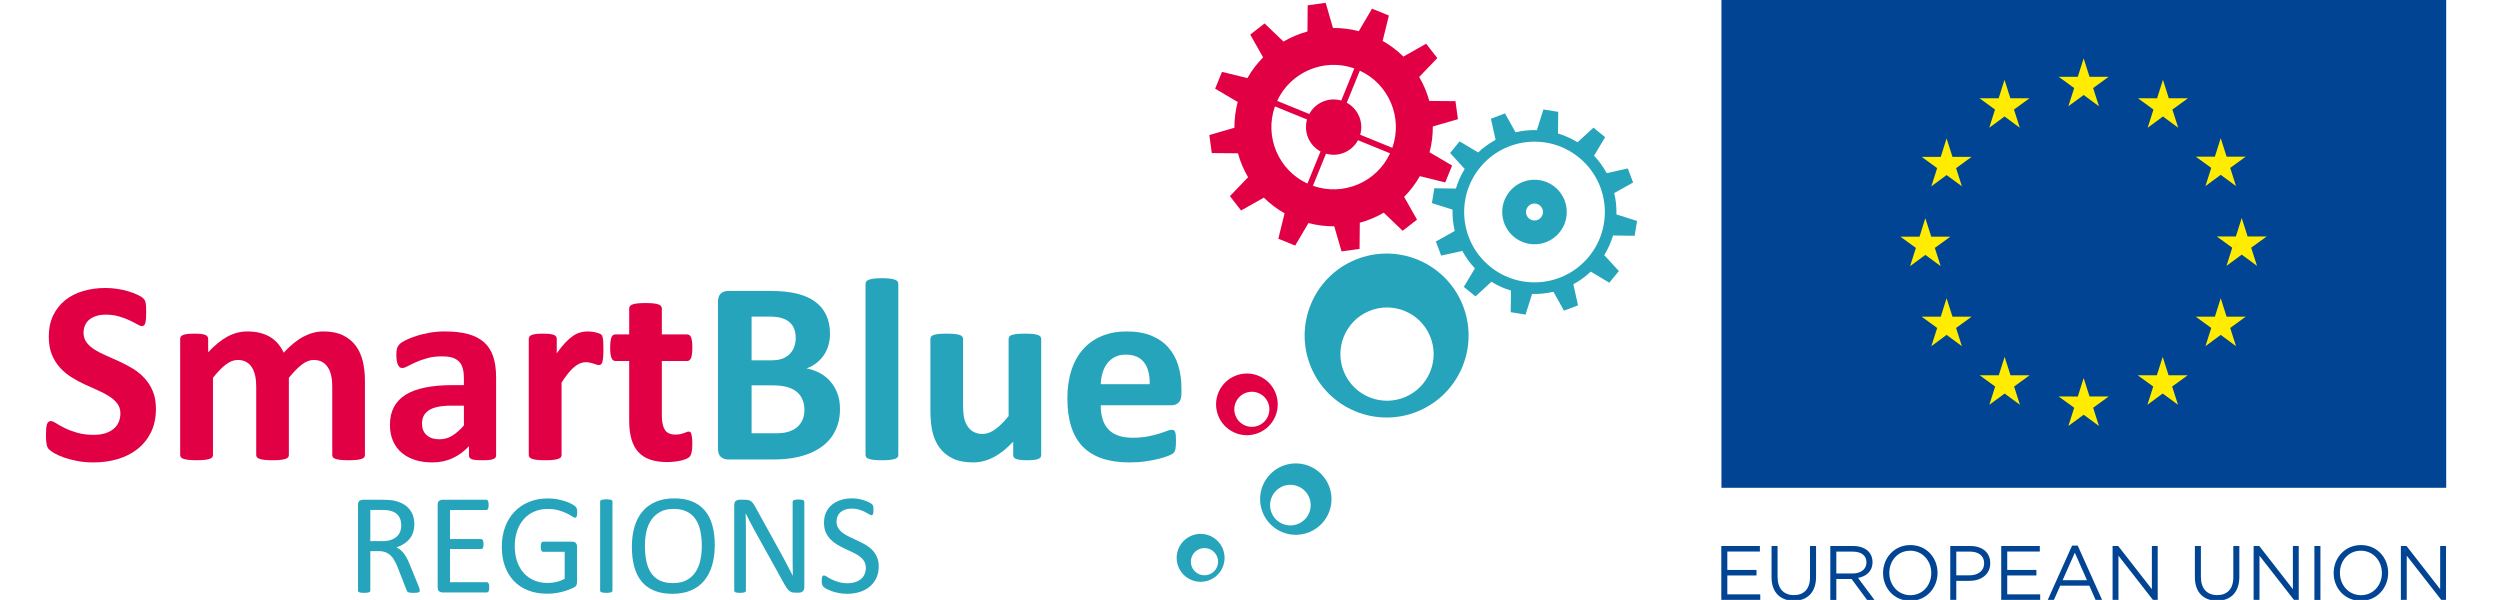 <?xml version="1.0" encoding="utf-8"?>
<!-- Generator: Adobe Illustrator 15.1.0, SVG Export Plug-In . SVG Version: 6.00 Build 0)  -->
<!DOCTYPE svg PUBLIC "-//W3C//DTD SVG 1.1//EN" "http://www.w3.org/Graphics/SVG/1.1/DTD/svg11.dtd">
<svg version="1.1" id="Ebene_1" xmlns="http://www.w3.org/2000/svg" xmlns:xlink="http://www.w3.org/1999/xlink" x="0px" y="0px"
	 width="333.375px" height="80px" viewBox="-45.625 0 333.375 80" enable-background="new -45.625 0 333.375 80"
	 xml:space="preserve">
<g>
	<polygon fill="#004493" points="183.91,72.809 189.057,72.809 189.057,73.547 184.713,73.547 184.713,75.999 188.602,75.999 
		188.602,76.742 184.713,76.742 184.713,79.256 189.107,79.256 189.107,79.994 183.91,79.994 	"/>
	<path fill="#004493" d="M190.611,76.986v-4.18h0.804v4.127c0,1.553,0.813,2.424,2.178,2.424c1.312,0,2.146-0.799,2.146-2.371v-4.18
		h0.808v4.117c0,2.096-1.19,3.184-2.97,3.184C191.812,80.107,190.611,79.021,190.611,76.986"/>
	<path fill="#004493" d="M198.445,72.809h3.062c0.873,0,1.572,0.269,2.022,0.722c0.346,0.347,0.55,0.85,0.55,1.413v0.021
		c0,1.193-0.813,1.892-1.935,2.097l2.187,2.938h-0.985l-2.063-2.792h-2.035v2.792h-0.802V72.809L198.445,72.809z M201.434,76.473
		c1.068,0,1.832-0.553,1.832-1.479v-0.021c0-0.882-0.67-1.416-1.822-1.416h-2.195v2.916H201.434L201.434,76.473z"/>
	<path fill="#004493" d="M205.482,76.422V76.4c0-1.981,1.475-3.717,3.64-3.717c2.167,0,3.624,1.713,3.624,3.695V76.4
		c0,1.982-1.479,3.718-3.645,3.718C206.938,80.118,205.482,78.402,205.482,76.422 M211.91,76.422V76.4
		c0-1.629-1.178-2.965-2.809-2.965c-1.627,0-2.785,1.312-2.785,2.943V76.4c0,1.632,1.178,2.969,2.806,2.969
		C210.752,79.369,211.91,78.052,211.91,76.422"/>
	<path fill="#004493" d="M214.443,72.809h2.664c1.605,0,2.666,0.862,2.666,2.277v0.023c0,1.548-1.281,2.351-2.797,2.351h-1.73v2.534
		h-0.803V72.809L214.443,72.809z M217.005,76.719c1.183,0,1.956-0.638,1.956-1.58v-0.021c0-1.025-0.764-1.562-1.913-1.562h-1.802
		v3.162H217.005z"/>
	<polygon fill="#004493" points="221.238,72.809 226.383,72.809 226.383,73.547 222.04,73.547 222.04,75.999 225.93,75.999 
		225.93,76.742 222.04,76.742 222.04,79.256 226.436,79.256 226.436,79.994 221.238,79.994 	"/>
	<path fill="#004493" d="M230.686,72.756h0.752l3.248,7.238h-0.867l-0.834-1.898h-3.873l-0.848,1.898h-0.822L230.686,72.756z
		 M232.669,77.366l-1.616-3.666l-1.627,3.666H232.669z"/>
	<polygon fill="#004493" points="236.088,72.809 236.839,72.809 241.327,78.568 241.327,72.809 242.105,72.809 242.105,79.994 
		241.466,79.994 236.872,74.102 236.872,79.994 236.088,79.994 	"/>
	<path fill="#004493" d="M247.062,76.986v-4.18h0.804v4.127c0,1.553,0.811,2.424,2.175,2.424c1.311,0,2.146-0.799,2.146-2.371v-4.18
		h0.804v4.117c0,2.096-1.191,3.184-2.972,3.184C248.262,80.107,247.062,79.021,247.062,76.986"/>
	<polygon fill="#004493" points="254.895,72.809 255.646,72.809 260.131,78.568 260.131,72.809 260.912,72.809 260.912,79.994 
		260.271,79.994 255.677,74.102 255.677,79.994 254.895,79.994 	"/>
	<rect x="263" y="72.809" fill="#004493" width="0.803" height="7.188"/>
	<path fill="#004493" d="M265.57,76.422V76.4c0-1.981,1.477-3.717,3.644-3.717c2.164,0,3.621,1.713,3.621,3.695V76.4
		c0,1.982-1.478,3.718-3.642,3.718C267.025,80.118,265.57,78.402,265.57,76.422 M271.999,76.422V76.4
		c0-1.629-1.179-2.965-2.806-2.965c-1.629,0-2.789,1.312-2.789,2.943V76.4c0,1.632,1.183,2.969,2.81,2.969
		S271.999,78.052,271.999,76.422"/>
	<polygon fill="#004493" points="274.531,72.809 275.285,72.809 279.771,78.568 279.771,72.809 280.553,72.809 280.553,79.994 
		279.913,79.994 275.314,74.102 275.314,79.994 274.531,79.994 	"/>
</g>
<g>
	<rect x="183.93" fill="#004493" width="96.646" height="65.047"/>
	<polygon fill="#FFEC00" points="230.189,14.171 232.23,12.669 234.273,14.171 233.494,11.742 235.566,10.238 233.012,10.238 
		232.23,7.78 231.447,10.243 228.898,10.238 230.967,11.742 	"/>
	<polygon fill="#FFEC00" points="219.641,17.034 221.68,15.532 223.713,17.034 222.939,14.606 225.008,13.103 222.457,13.103 
		221.676,10.642 220.896,13.104 218.343,13.103 220.41,14.606 	"/>
	<polygon fill="#FFEC00" points="213.953,18.456 213.175,20.919 210.622,20.916 212.697,22.42 211.917,24.847 213.953,23.346 
		215.995,24.847 215.219,22.42 217.287,20.916 214.738,20.916 	"/>
	<polygon fill="#FFEC00" points="211.119,33.99 213.165,35.491 212.385,33.059 214.455,31.559 211.907,31.559 211.119,29.097 
		210.344,31.563 207.787,31.559 209.859,33.059 209.085,35.491 	"/>
	<polygon fill="#FFEC00" points="214.738,42.23 213.953,39.769 213.175,42.232 210.625,42.23 212.697,43.734 211.92,46.165 
		213.953,44.657 215.995,46.165 215.219,43.734 217.287,42.23 	"/>
	<polygon fill="#FFEC00" points="222.477,50.042 221.691,47.586 220.912,50.046 218.359,50.042 220.43,51.543 219.654,53.977 
		221.691,52.479 223.732,53.977 222.957,51.543 225.027,50.042 	"/>
	<polygon fill="#FFEC00" points="233.016,52.872 232.23,50.411 231.451,52.874 228.896,52.872 230.967,54.374 230.191,56.807 
		232.234,55.305 234.273,56.807 233.497,54.374 235.566,52.872 	"/>
	<polygon fill="#FFEC00" points="243.555,50.042 242.771,47.586 241.991,50.046 239.438,50.042 241.507,51.543 240.732,53.977 
		242.771,52.479 244.812,53.977 244.032,51.543 246.105,50.042 	"/>
	<polygon fill="#FFEC00" points="251.292,42.23 250.509,39.769 249.729,42.232 247.177,42.23 249.247,43.734 248.469,46.165 
		250.509,44.657 252.55,46.165 251.773,43.734 253.841,42.23 	"/>
	<polygon fill="#FFEC00" points="256.646,31.53 254.09,31.53 253.311,29.066 252.529,31.531 249.979,31.53 252.045,33.03 
		251.275,35.459 253.311,33.955 255.35,35.459 254.57,33.03 	"/>
	<polygon fill="#FFEC00" points="248.469,24.817 250.509,23.314 252.55,24.817 251.773,22.388 253.846,20.888 251.292,20.888 
		250.509,18.425 249.729,20.889 247.177,20.888 249.247,22.388 	"/>
	<polygon fill="#FFEC00" points="242.805,10.644 242.02,13.109 239.473,13.104 241.539,14.61 240.764,17.039 242.805,15.533 
		244.843,17.039 244.064,14.61 246.139,13.104 243.583,13.104 	"/>
</g>
<g>
	<defs>
		<rect id="SVGID_1_" x="-303.628" y="-485.383" width="741.65" height="1048.896"/>
	</defs>
	<clipPath id="SVGID_2_">
		<use xlink:href="#SVGID_1_"  overflow="visible"/>
	</clipPath>
	<path clip-path="url(#SVGID_2_)" fill="#E20045" d="M-24.832,54.53c0,1.178-0.218,2.216-0.657,3.111
		c-0.438,0.887-1.037,1.634-1.79,2.229c-0.752,0.599-1.63,1.04-2.638,1.345c-1.008,0.303-2.085,0.449-3.23,0.449
		c-0.776,0-1.498-0.058-2.163-0.189c-0.664-0.121-1.251-0.279-1.76-0.456c-0.51-0.183-0.937-0.368-1.282-0.569
		c-0.336-0.195-0.586-0.369-0.732-0.521c-0.155-0.148-0.262-0.368-0.321-0.646c-0.064-0.283-0.094-0.692-0.094-1.228
		c0-0.36,0.011-0.656,0.03-0.9c0.023-0.242,0.064-0.442,0.112-0.591c0.053-0.147,0.124-0.255,0.212-0.319
		c0.084-0.067,0.184-0.098,0.301-0.098c0.162,0,0.391,0.098,0.689,0.286c0.291,0.189,0.67,0.403,1.138,0.635
		c0.462,0.231,1.013,0.442,1.653,0.631c0.647,0.19,1.388,0.287,2.235,0.287c0.558,0,1.056-0.067,1.494-0.194
		c0.439-0.137,0.811-0.327,1.12-0.57c0.303-0.241,0.54-0.54,0.698-0.899c0.165-0.363,0.243-0.76,0.243-1.198
		c0-0.512-0.136-0.946-0.414-1.312c-0.278-0.367-0.641-0.694-1.086-0.97c-0.443-0.286-0.952-0.555-1.517-0.802
		c-0.569-0.248-1.155-0.516-1.754-0.789c-0.604-0.277-1.191-0.598-1.754-0.949c-0.568-0.354-1.073-0.775-1.524-1.268
		c-0.442-0.489-0.804-1.072-1.084-1.74c-0.278-0.68-0.415-1.476-0.415-2.42c0-1.072,0.202-2.021,0.598-2.84
		c0.397-0.811,0.937-1.49,1.619-2.025c0.677-0.54,1.476-0.943,2.395-1.208c0.919-0.269,1.897-0.4,2.93-0.4
		c0.526,0,1.06,0.036,1.593,0.12c0.533,0.083,1.032,0.189,1.494,0.331c0.462,0.136,0.871,0.297,1.232,0.469s0.599,0.32,0.711,0.432
		c0.117,0.118,0.195,0.214,0.237,0.297c0.041,0.085,0.071,0.188,0.101,0.319c0.028,0.138,0.053,0.301,0.065,0.505
		c0.007,0.202,0.012,0.457,0.012,0.759c0,0.33-0.005,0.615-0.024,0.846c-0.019,0.231-0.048,0.422-0.089,0.575
		c-0.036,0.148-0.094,0.262-0.171,0.327c-0.077,0.073-0.178,0.106-0.303,0.106c-0.13,0-0.332-0.084-0.61-0.244
		c-0.279-0.159-0.617-0.334-1.026-0.526c-0.402-0.198-0.871-0.366-1.405-0.522c-0.533-0.16-1.115-0.236-1.753-0.236
		c-0.498,0-0.93,0.058-1.299,0.184c-0.373,0.119-0.681,0.291-0.93,0.505c-0.249,0.212-0.432,0.468-0.557,0.77
		c-0.118,0.303-0.185,0.624-0.185,0.954c0,0.499,0.136,0.932,0.411,1.3c0.271,0.36,0.638,0.686,1.095,0.971
		c0.458,0.284,0.972,0.553,1.554,0.793c0.58,0.25,1.167,0.515,1.771,0.797c0.6,0.275,1.192,0.591,1.772,0.94
		c0.575,0.355,1.091,0.777,1.542,1.269c0.45,0.494,0.816,1.073,1.096,1.737C-24.967,52.845-24.832,53.628-24.832,54.53"/>
	<path clip-path="url(#SVGID_2_)" fill="#E20045" d="M3.039,60.676c0,0.118-0.029,0.219-0.101,0.307
		c-0.072,0.084-0.185,0.162-0.35,0.213c-0.159,0.062-0.38,0.103-0.658,0.131c-0.278,0.031-0.634,0.047-1.061,0.047
		c-0.439,0-0.798-0.016-1.073-0.047c-0.278-0.028-0.504-0.069-0.669-0.131c-0.171-0.051-0.286-0.129-0.35-0.213
		c-0.066-0.088-0.096-0.188-0.096-0.307v-9.182c0-0.521-0.047-0.995-0.148-1.429c-0.094-0.426-0.248-0.794-0.452-1.103
		c-0.2-0.302-0.456-0.538-0.763-0.711c-0.308-0.163-0.676-0.25-1.103-0.25c-0.522,0-1.048,0.202-1.583,0.606
		c-0.526,0.408-1.108,0.996-1.736,1.771v10.296c0,0.118-0.03,0.219-0.102,0.307c-0.07,0.084-0.189,0.162-0.354,0.213
		c-0.173,0.062-0.391,0.103-0.67,0.131c-0.279,0.031-0.622,0.047-1.042,0.047c-0.428,0-0.783-0.016-1.055-0.047
		c-0.28-0.028-0.503-0.069-0.67-0.131c-0.171-0.051-0.291-0.129-0.355-0.213c-0.071-0.088-0.107-0.188-0.107-0.307v-9.182
		c0-0.521-0.048-0.995-0.149-1.429c-0.094-0.426-0.242-0.794-0.445-1.103c-0.195-0.302-0.45-0.538-0.759-0.711
		c-0.313-0.163-0.681-0.25-1.096-0.25c-0.533,0-1.066,0.202-1.599,0.606c-0.528,0.408-1.103,0.996-1.719,1.771v10.296
		c0,0.118-0.03,0.219-0.102,0.307c-0.07,0.084-0.188,0.162-0.354,0.213c-0.172,0.062-0.392,0.103-0.669,0.131
		c-0.28,0.031-0.63,0.047-1.062,0.047c-0.427,0-0.782-0.016-1.055-0.047c-0.277-0.028-0.503-0.069-0.67-0.131
		c-0.171-0.051-0.291-0.129-0.355-0.213c-0.071-0.088-0.107-0.188-0.107-0.307V45.187c0-0.112,0.029-0.219,0.089-0.303
		c0.058-0.086,0.159-0.159,0.313-0.219c0.149-0.057,0.344-0.101,0.582-0.131c0.237-0.028,0.533-0.039,0.895-0.039
		c0.367,0,0.675,0.011,0.918,0.039c0.244,0.03,0.434,0.074,0.562,0.131c0.136,0.06,0.231,0.133,0.285,0.219
		c0.061,0.084,0.089,0.19,0.089,0.303v1.791c0.861-0.925,1.715-1.623,2.561-2.085c0.853-0.464,1.742-0.694,2.669-0.694
		c0.634,0,1.208,0.063,1.718,0.2c0.51,0.131,0.966,0.32,1.363,0.569c0.396,0.25,0.74,0.554,1.031,0.896
		c0.291,0.351,0.533,0.734,0.728,1.169c0.464-0.5,0.92-0.934,1.363-1.289c0.445-0.359,0.891-0.651,1.323-0.875
		c0.435-0.226,0.865-0.392,1.305-0.504c0.434-0.115,0.877-0.166,1.328-0.166c1.031,0,1.896,0.171,2.601,0.521
		c0.706,0.352,1.281,0.818,1.713,1.417c0.432,0.594,0.741,1.293,0.931,2.094c0.183,0.799,0.272,1.641,0.272,2.535V60.676z"/>
	<path clip-path="url(#SVGID_2_)" fill="#E20045" d="M20.529,60.729c0,0.166-0.06,0.29-0.177,0.385
		c-0.113,0.089-0.297,0.155-0.544,0.197c-0.25,0.043-0.617,0.062-1.103,0.062c-0.521,0-0.903-0.02-1.139-0.062
		c-0.237-0.042-0.402-0.108-0.503-0.197c-0.095-0.095-0.149-0.219-0.149-0.385v-1.233c-0.634,0.681-1.362,1.216-2.176,1.601
		c-0.816,0.379-1.724,0.568-2.72,0.568c-0.824,0-1.578-0.105-2.265-0.318c-0.688-0.214-1.285-0.534-1.791-0.954
		c-0.503-0.424-0.894-0.95-1.172-1.57c-0.279-0.628-0.416-1.358-0.416-2.188c0-0.907,0.178-1.688,0.528-2.353
		c0.354-0.67,0.883-1.217,1.582-1.656c0.699-0.431,1.572-0.75,2.614-0.957c1.042-0.208,2.253-0.313,3.627-0.313h1.511v-0.938
		c0-0.487-0.047-0.913-0.148-1.274c-0.093-0.368-0.261-0.67-0.485-0.912c-0.226-0.244-0.53-0.421-0.901-0.542
		c-0.38-0.118-0.842-0.168-1.399-0.168c-0.729,0-1.38,0.074-1.956,0.242c-0.569,0.159-1.079,0.336-1.517,0.537
		c-0.438,0.197-0.807,0.375-1.103,0.533C8.432,49,8.196,49.075,8.006,49.075c-0.125,0-0.237-0.034-0.338-0.117
		c-0.096-0.085-0.179-0.198-0.244-0.35c-0.06-0.148-0.113-0.333-0.147-0.552c-0.035-0.227-0.047-0.468-0.047-0.737
		c0-0.354,0.023-0.637,0.082-0.846c0.06-0.205,0.172-0.396,0.333-0.564c0.16-0.171,0.444-0.355,0.848-0.555
		c0.408-0.201,0.883-0.392,1.427-0.563c0.54-0.179,1.138-0.314,1.778-0.427c0.642-0.115,1.304-0.166,1.986-0.166
		c1.216,0,2.259,0.116,3.119,0.354c0.865,0.238,1.57,0.605,2.128,1.095c0.556,0.494,0.959,1.128,1.215,1.906
		c0.253,0.771,0.384,1.694,0.384,2.755V60.729z M16.238,54.094h-1.665c-0.706,0-1.311,0.054-1.809,0.157
		c-0.498,0.107-0.899,0.261-1.216,0.468c-0.314,0.215-0.537,0.461-0.687,0.759c-0.142,0.297-0.212,0.635-0.212,1.011
		c0,0.654,0.2,1.165,0.616,1.532c0.409,0.371,0.978,0.558,1.707,0.558c0.618,0,1.18-0.156,1.696-0.47
		c0.515-0.312,1.037-0.77,1.57-1.375V54.094z"/>
	<path clip-path="url(#SVGID_2_)" fill="#E20045" d="M34.838,46.627c0,0.421-0.011,0.759-0.035,1.026
		c-0.024,0.268-0.061,0.474-0.107,0.629c-0.042,0.148-0.108,0.254-0.178,0.307c-0.078,0.06-0.172,0.089-0.291,0.089
		c-0.09,0-0.196-0.017-0.309-0.058c-0.119-0.041-0.249-0.084-0.391-0.132c-0.148-0.046-0.308-0.088-0.481-0.129
		c-0.172-0.042-0.362-0.061-0.573-0.061c-0.246,0-0.488,0.048-0.731,0.144c-0.243,0.102-0.49,0.253-0.752,0.462
		c-0.26,0.208-0.533,0.483-0.819,0.836c-0.284,0.344-0.585,0.774-0.911,1.278v9.657c0,0.118-0.031,0.219-0.102,0.307
		c-0.07,0.084-0.189,0.162-0.355,0.213c-0.171,0.062-0.391,0.103-0.669,0.131c-0.279,0.031-0.629,0.047-1.06,0.047
		c-0.429,0-0.784-0.016-1.057-0.047c-0.279-0.028-0.503-0.069-0.67-0.131c-0.171-0.051-0.291-0.129-0.354-0.213
		c-0.071-0.088-0.107-0.188-0.107-0.307V45.187c0-0.112,0.029-0.219,0.087-0.303c0.061-0.086,0.161-0.159,0.314-0.219
		c0.15-0.057,0.346-0.101,0.583-0.131c0.237-0.028,0.533-0.039,0.894-0.039c0.368,0,0.677,0.011,0.919,0.039
		c0.244,0.03,0.433,0.074,0.562,0.131c0.137,0.06,0.232,0.133,0.286,0.219c0.059,0.084,0.088,0.19,0.088,0.303v1.928
		c0.405-0.572,0.789-1.057,1.144-1.43c0.361-0.379,0.706-0.675,1.025-0.894c0.327-0.221,0.653-0.375,0.973-0.462
		c0.326-0.089,0.652-0.131,0.973-0.131c0.154,0,0.313,0.015,0.486,0.031c0.177,0.011,0.354,0.04,0.539,0.081
		c0.183,0.041,0.35,0.088,0.486,0.141c0.142,0.051,0.243,0.105,0.308,0.161c0.058,0.059,0.106,0.124,0.136,0.198
		c0.029,0.062,0.052,0.157,0.076,0.281c0.024,0.119,0.043,0.304,0.053,0.544C34.833,45.88,34.838,46.214,34.838,46.627"/>
	<path clip-path="url(#SVGID_2_)" fill="#E20045" d="M46.698,59.151c0,0.512-0.03,0.897-0.096,1.167
		c-0.063,0.273-0.148,0.464-0.256,0.576c-0.098,0.115-0.252,0.206-0.455,0.297c-0.202,0.081-0.438,0.162-0.712,0.228
		c-0.272,0.062-0.568,0.11-0.89,0.144c-0.313,0.037-0.639,0.055-0.959,0.055c-0.87,0-1.624-0.113-2.258-0.331
		c-0.64-0.22-1.163-0.558-1.583-1.015c-0.415-0.461-0.722-1.038-0.917-1.731c-0.197-0.693-0.296-1.515-0.296-2.464v-7.938h-1.856
		c-0.218,0-0.39-0.136-0.501-0.408c-0.121-0.271-0.179-0.722-0.179-1.361c0-0.333,0.017-0.617,0.047-0.847
		c0.03-0.232,0.071-0.418,0.131-0.554c0.052-0.129,0.128-0.223,0.212-0.285c0.088-0.059,0.189-0.088,0.308-0.088h1.838v-3.454
		c0-0.115,0.03-0.22,0.094-0.31c0.065-0.095,0.184-0.173,0.351-0.235c0.166-0.066,0.392-0.108,0.674-0.139
		c0.285-0.03,0.635-0.047,1.05-0.047c0.432,0,0.788,0.017,1.072,0.047c0.278,0.031,0.504,0.072,0.664,0.139
		c0.166,0.062,0.279,0.141,0.349,0.235c0.072,0.09,0.101,0.194,0.101,0.31v3.454h3.372c0.114,0,0.214,0.029,0.304,0.088
		c0.086,0.062,0.159,0.156,0.218,0.285c0.054,0.136,0.101,0.321,0.131,0.554c0.03,0.229,0.042,0.514,0.042,0.847
		c0,0.64-0.059,1.09-0.173,1.361c-0.118,0.272-0.284,0.408-0.503,0.408h-3.391v7.278c0,0.842,0.137,1.477,0.404,1.898
		c0.266,0.425,0.741,0.638,1.423,0.638c0.23,0,0.438-0.023,0.627-0.064c0.185-0.041,0.349-0.081,0.492-0.136
		c0.142-0.055,0.267-0.099,0.368-0.14c0.095-0.044,0.184-0.062,0.267-0.062c0.071,0,0.135,0.019,0.202,0.062
		c0.059,0.041,0.112,0.122,0.148,0.241c0.03,0.126,0.064,0.292,0.094,0.498C46.686,58.56,46.698,58.825,46.698,59.151"/>
	<path clip-path="url(#SVGID_2_)" fill="#25A4BB" d="M66.388,54.53c0,0.798-0.106,1.521-0.326,2.168
		c-0.225,0.653-0.527,1.226-0.913,1.724c-0.392,0.498-0.854,0.925-1.393,1.283c-0.534,0.358-1.131,0.655-1.777,0.887
		c-0.648,0.23-1.342,0.404-2.075,0.509c-0.735,0.114-1.554,0.168-2.461,0.168h-5.967c-0.387,0-0.705-0.114-0.967-0.338
		c-0.261-0.226-0.392-0.592-0.392-1.103V40.237c0-0.507,0.131-0.875,0.392-1.104c0.262-0.225,0.58-0.333,0.967-0.333h5.642
		c1.375,0,2.543,0.117,3.497,0.348c0.954,0.229,1.76,0.582,2.413,1.049c0.658,0.467,1.155,1.059,1.506,1.777
		c0.343,0.72,0.521,1.563,0.521,2.538c0,0.546-0.071,1.055-0.215,1.534c-0.135,0.48-0.338,0.919-0.604,1.312
		c-0.266,0.396-0.592,0.739-0.982,1.042c-0.386,0.301-0.83,0.547-1.329,0.729c0.64,0.119,1.226,0.321,1.767,0.611
		c0.534,0.289,1.008,0.655,1.404,1.118c0.397,0.458,0.719,0.992,0.948,1.606C66.275,53.075,66.388,53.765,66.388,54.53
		 M60.484,45.07c0-0.458-0.07-0.857-0.207-1.219c-0.137-0.358-0.35-0.654-0.628-0.894c-0.273-0.237-0.624-0.418-1.05-0.55
		c-0.421-0.124-0.984-0.191-1.689-0.191h-2.311v5.834h2.555c0.657,0,1.186-0.077,1.578-0.231c0.396-0.153,0.722-0.375,0.981-0.64
		c0.262-0.272,0.452-0.594,0.583-0.959C60.42,45.858,60.484,45.472,60.484,45.07 M61.646,54.69c0-0.523-0.082-0.99-0.26-1.401
		c-0.172-0.41-0.426-0.758-0.758-1.037c-0.338-0.271-0.765-0.49-1.286-0.64c-0.522-0.147-1.198-0.225-2.034-0.225h-2.708v6.39h3.302
		c0.633,0,1.167-0.066,1.606-0.203c0.432-0.128,0.806-0.323,1.125-0.585c0.321-0.262,0.569-0.587,0.748-0.975
		C61.558,55.627,61.646,55.187,61.646,54.69"/>
	<path clip-path="url(#SVGID_2_)" fill="#25A4BB" d="M74.165,60.676c0,0.118-0.029,0.219-0.101,0.307
		c-0.07,0.084-0.19,0.162-0.355,0.213c-0.172,0.062-0.392,0.103-0.67,0.131c-0.278,0.031-0.628,0.047-1.061,0.047
		c-0.427,0-0.782-0.016-1.056-0.047c-0.278-0.028-0.503-0.069-0.667-0.131c-0.173-0.051-0.292-0.129-0.357-0.213
		c-0.07-0.088-0.106-0.188-0.106-0.307V37.845c0-0.119,0.036-0.22,0.106-0.315c0.065-0.096,0.184-0.171,0.357-0.231
		c0.165-0.063,0.39-0.112,0.667-0.146c0.273-0.037,0.629-0.055,1.056-0.055c0.433,0,0.783,0.018,1.061,0.055
		c0.279,0.035,0.499,0.083,0.67,0.146c0.166,0.06,0.285,0.136,0.355,0.231c0.072,0.096,0.101,0.196,0.101,0.315V60.676z"/>
	<path clip-path="url(#SVGID_2_)" fill="#25A4BB" d="M93.221,60.676c0,0.118-0.03,0.219-0.089,0.307
		c-0.06,0.084-0.161,0.162-0.303,0.213c-0.147,0.062-0.338,0.103-0.574,0.131c-0.238,0.031-0.535,0.047-0.896,0.047
		c-0.378,0-0.692-0.016-0.931-0.047c-0.236-0.028-0.419-0.069-0.562-0.131c-0.137-0.051-0.238-0.129-0.297-0.213
		c-0.054-0.088-0.083-0.188-0.083-0.307v-1.784c-0.86,0.926-1.731,1.618-2.614,2.079c-0.889,0.463-1.803,0.693-2.75,0.693
		c-1.066,0-1.961-0.172-2.684-0.52c-0.723-0.344-1.31-0.818-1.756-1.422c-0.444-0.599-0.764-1.301-0.954-2.095
		c-0.189-0.793-0.285-1.78-0.285-2.957v-9.484c0-0.112,0.03-0.219,0.096-0.303c0.06-0.086,0.177-0.159,0.344-0.219
		c0.171-0.057,0.397-0.101,0.676-0.131c0.284-0.028,0.633-0.039,1.055-0.039c0.427,0,0.781,0.011,1.053,0.039
		c0.281,0.03,0.504,0.074,0.671,0.131c0.172,0.06,0.292,0.133,0.356,0.219c0.071,0.084,0.107,0.19,0.107,0.303v8.754
		c0,0.808,0.053,1.429,0.154,1.855c0.105,0.431,0.266,0.796,0.479,1.102c0.213,0.311,0.486,0.549,0.812,0.715
		c0.331,0.169,0.717,0.255,1.155,0.255c0.558,0,1.114-0.202,1.678-0.609c0.563-0.405,1.162-1,1.795-1.774V45.187
		c0-0.112,0.036-0.219,0.095-0.303c0.066-0.086,0.185-0.159,0.351-0.219c0.166-0.057,0.39-0.101,0.669-0.131
		c0.278-0.028,0.627-0.039,1.054-0.039c0.434,0,0.783,0.011,1.061,0.039c0.279,0.03,0.499,0.074,0.659,0.131
		c0.165,0.06,0.279,0.133,0.349,0.219c0.071,0.084,0.108,0.19,0.108,0.303V60.676z"/>
	<path clip-path="url(#SVGID_2_)" fill="#25A4BB" d="M111.92,52.485c0,0.528-0.118,0.924-0.356,1.176
		c-0.236,0.256-0.562,0.382-0.977,0.382h-9.43c0,0.663,0.076,1.262,0.231,1.794c0.161,0.541,0.409,0.998,0.747,1.375
		c0.343,0.374,0.783,0.665,1.321,0.861c0.538,0.196,1.186,0.299,1.938,0.299c0.765,0,1.433-0.062,2.008-0.169
		c0.582-0.113,1.084-0.231,1.506-0.367c0.421-0.13,0.77-0.256,1.049-0.361c0.278-0.113,0.502-0.165,0.677-0.165
		c0.105,0,0.194,0.018,0.26,0.058c0.071,0.042,0.129,0.113,0.179,0.219c0.041,0.101,0.076,0.25,0.095,0.445
		c0.017,0.191,0.024,0.428,0.024,0.716c0,0.255-0.007,0.475-0.018,0.653c-0.013,0.179-0.029,0.333-0.053,0.464
		c-0.02,0.126-0.055,0.229-0.102,0.321c-0.047,0.086-0.105,0.168-0.184,0.246c-0.077,0.083-0.278,0.197-0.617,0.334
		c-0.337,0.136-0.764,0.272-1.286,0.41c-0.521,0.129-1.114,0.247-1.784,0.342c-0.675,0.1-1.394,0.146-2.158,0.146
		c-1.375,0-2.584-0.172-3.622-0.52c-1.032-0.344-1.897-0.873-2.597-1.576c-0.691-0.707-1.208-1.602-1.552-2.676
		c-0.338-1.076-0.51-2.34-0.51-3.785c0-1.377,0.178-2.621,0.54-3.725c0.355-1.107,0.877-2.043,1.558-2.813
		c0.688-0.771,1.519-1.358,2.497-1.759c0.978-0.412,2.081-0.612,3.306-0.612c1.299,0,2.408,0.19,3.326,0.576
		c0.918,0.379,1.678,0.91,2.262,1.587c0.594,0.675,1.028,1.474,1.306,2.407c0.278,0.924,0.415,1.932,0.415,3.014V52.485z
		 M107.682,51.232c0.035-1.226-0.208-2.191-0.735-2.893c-0.526-0.698-1.339-1.047-2.441-1.047c-0.558,0-1.037,0.099-1.446,0.307
		c-0.416,0.209-0.753,0.496-1.026,0.843c-0.271,0.355-0.479,0.769-0.628,1.25c-0.143,0.481-0.226,0.996-0.249,1.54H107.682z"/>
	<path clip-path="url(#SVGID_2_)" fill="#25A4BB" d="M10.356,78.751c0,0.052-0.008,0.096-0.029,0.134
		c-0.014,0.039-0.058,0.072-0.124,0.097c-0.061,0.027-0.152,0.045-0.266,0.057c-0.114,0.018-0.268,0.021-0.458,0.021
		c-0.166,0-0.303-0.004-0.408-0.021c-0.103-0.012-0.188-0.032-0.25-0.059c-0.064-0.029-0.114-0.068-0.149-0.122
		c-0.037-0.053-0.065-0.116-0.092-0.193l-1.135-2.91c-0.133-0.331-0.272-0.637-0.417-0.913c-0.144-0.276-0.313-0.515-0.51-0.716
		c-0.195-0.199-0.428-0.356-0.696-0.468c-0.268-0.112-0.589-0.166-0.964-0.166h-1.1v5.26c0,0.052-0.016,0.096-0.042,0.134
		c-0.028,0.039-0.075,0.072-0.133,0.095c-0.061,0.021-0.144,0.038-0.25,0.055C3.226,79.05,3.095,79.06,2.936,79.06
		c-0.16,0-0.291-0.01-0.398-0.025c-0.104-0.017-0.189-0.033-0.251-0.055c-0.064-0.022-0.111-0.056-0.133-0.095
		c-0.026-0.038-0.038-0.082-0.038-0.134V67.309c0-0.25,0.063-0.42,0.193-0.522c0.13-0.096,0.268-0.144,0.415-0.144h2.627
		c0.314,0,0.57,0.005,0.78,0.021c0.205,0.018,0.392,0.038,0.557,0.053c0.48,0.083,0.901,0.215,1.266,0.394
		c0.369,0.176,0.675,0.405,0.922,0.679c0.248,0.275,0.434,0.585,0.562,0.939c0.125,0.356,0.187,0.743,0.187,1.171
		c0,0.413-0.055,0.784-0.17,1.111c-0.111,0.328-0.271,0.62-0.483,0.871c-0.208,0.25-0.46,0.47-0.752,0.654
		c-0.293,0.183-0.62,0.338-0.986,0.467c0.208,0.087,0.389,0.201,0.555,0.338c0.167,0.137,0.32,0.303,0.463,0.493
		c0.144,0.191,0.281,0.409,0.408,0.66c0.127,0.247,0.255,0.526,0.381,0.84l1.109,2.722c0.089,0.229,0.147,0.393,0.173,0.483
		C10.344,78.63,10.356,78.702,10.356,78.751 M7.882,70.07c0-0.484-0.107-0.895-0.324-1.229c-0.217-0.334-0.58-0.574-1.087-0.72
		c-0.16-0.046-0.339-0.076-0.542-0.096c-0.199-0.018-0.462-0.029-0.787-0.029H3.756v4.165h1.605c0.434,0,0.808-0.051,1.121-0.156
		c0.316-0.105,0.577-0.251,0.79-0.44c0.208-0.188,0.365-0.41,0.462-0.662C7.833,70.645,7.882,70.369,7.882,70.07"/>
	<path clip-path="url(#SVGID_2_)" fill="#25A4BB" d="M19.614,78.324c0,0.113-0.007,0.214-0.021,0.301
		c-0.009,0.086-0.031,0.158-0.063,0.213c-0.032,0.057-0.069,0.098-0.111,0.123c-0.039,0.028-0.089,0.04-0.137,0.04h-5.933
		c-0.148,0-0.285-0.049-0.416-0.146c-0.129-0.104-0.195-0.277-0.195-0.524V67.309c0-0.25,0.066-0.42,0.195-0.522
		c0.131-0.096,0.268-0.144,0.416-0.144h5.865c0.053,0,0.097,0.012,0.14,0.038c0.04,0.025,0.075,0.062,0.098,0.121
		c0.026,0.056,0.049,0.129,0.064,0.217c0.015,0.086,0.023,0.191,0.023,0.319c0,0.115-0.008,0.216-0.023,0.301
		c-0.015,0.089-0.038,0.155-0.064,0.213c-0.023,0.052-0.058,0.088-0.098,0.116c-0.043,0.026-0.087,0.04-0.14,0.04h-4.833v3.876
		h4.144c0.053,0,0.099,0.016,0.141,0.046c0.041,0.026,0.075,0.068,0.106,0.115c0.028,0.054,0.048,0.124,0.062,0.212
		c0.013,0.089,0.02,0.194,0.02,0.315c0,0.115-0.006,0.215-0.02,0.297c-0.013,0.084-0.033,0.148-0.062,0.202
		c-0.031,0.046-0.065,0.088-0.106,0.107c-0.042,0.021-0.087,0.035-0.141,0.035h-4.144v4.422h4.902c0.048,0,0.099,0.012,0.137,0.039
		c0.042,0.027,0.079,0.067,0.111,0.117c0.032,0.056,0.054,0.123,0.063,0.211C19.607,78.09,19.614,78.195,19.614,78.324"/>
	<path clip-path="url(#SVGID_2_)" fill="#25A4BB" d="M31.348,68.322c0,0.119-0.005,0.225-0.02,0.318
		c-0.013,0.095-0.033,0.173-0.058,0.23c-0.026,0.061-0.056,0.104-0.096,0.131c-0.038,0.021-0.082,0.035-0.124,0.035
		c-0.079,0-0.205-0.06-0.382-0.177c-0.179-0.123-0.417-0.258-0.717-0.403c-0.3-0.146-0.657-0.279-1.076-0.401
		c-0.417-0.124-0.913-0.184-1.483-0.184c-0.682,0-1.294,0.124-1.836,0.375c-0.541,0.246-0.998,0.59-1.376,1.033
		c-0.375,0.435-0.662,0.956-0.862,1.562c-0.2,0.608-0.302,1.264-0.302,1.971c0,0.788,0.111,1.488,0.33,2.1
		c0.219,0.613,0.524,1.13,0.913,1.547c0.389,0.423,0.852,0.738,1.389,0.957c0.538,0.214,1.128,0.325,1.772,0.325
		c0.384,0,0.767-0.047,1.159-0.141c0.394-0.092,0.757-0.232,1.096-0.417v-3.599H26.81c-0.107,0-0.188-0.055-0.244-0.163
		c-0.053-0.107-0.083-0.276-0.083-0.504c0-0.123,0.009-0.228,0.021-0.312c0.014-0.09,0.032-0.156,0.062-0.209
		c0.03-0.055,0.062-0.096,0.102-0.123c0.039-0.022,0.085-0.038,0.143-0.038h3.926c0.072,0,0.141,0.016,0.211,0.038
		c0.069,0.027,0.135,0.066,0.19,0.116c0.058,0.049,0.1,0.122,0.134,0.208c0.03,0.09,0.048,0.194,0.048,0.31v4.709
		c0,0.163-0.029,0.309-0.089,0.428c-0.055,0.121-0.174,0.228-0.36,0.319c-0.188,0.091-0.427,0.192-0.718,0.299
		c-0.291,0.114-0.595,0.202-0.908,0.278c-0.312,0.077-0.625,0.133-0.946,0.173c-0.317,0.039-0.632,0.059-0.944,0.059
		c-0.956,0-1.81-0.149-2.559-0.446c-0.755-0.292-1.388-0.717-1.908-1.263c-0.518-0.551-0.913-1.206-1.187-1.968
		c-0.272-0.766-0.411-1.618-0.411-2.562c0-0.979,0.146-1.87,0.444-2.666c0.297-0.795,0.713-1.475,1.252-2.033
		c0.537-0.561,1.182-0.995,1.936-1.305c0.757-0.307,1.591-0.462,2.507-0.462c0.473,0,0.917,0.04,1.331,0.121
		c0.413,0.087,0.78,0.184,1.103,0.295c0.323,0.113,0.594,0.23,0.811,0.362c0.219,0.131,0.372,0.236,0.452,0.32
		c0.087,0.084,0.142,0.179,0.173,0.287C31.332,67.961,31.348,68.119,31.348,68.322"/>
	<path clip-path="url(#SVGID_2_)" fill="#25A4BB" d="M36.046,78.751c0,0.052-0.014,0.096-0.039,0.134
		c-0.026,0.039-0.068,0.072-0.135,0.095c-0.06,0.021-0.146,0.038-0.253,0.055c-0.105,0.016-0.235,0.025-0.396,0.025
		c-0.152,0-0.282-0.01-0.39-0.025c-0.107-0.017-0.194-0.033-0.257-0.055c-0.064-0.022-0.111-0.056-0.135-0.095
		c-0.025-0.038-0.038-0.082-0.038-0.134V66.889c0-0.049,0.013-0.094,0.042-0.134c0.029-0.039,0.079-0.068,0.145-0.092
		c0.067-0.021,0.153-0.039,0.257-0.054c0.105-0.02,0.232-0.028,0.377-0.028c0.162,0,0.292,0.009,0.396,0.028
		c0.107,0.015,0.193,0.033,0.253,0.054c0.066,0.023,0.109,0.053,0.135,0.092c0.025,0.04,0.039,0.085,0.039,0.134V78.751z"/>
	<path clip-path="url(#SVGID_2_)" fill="#25A4BB" d="M49.69,72.68c0,0.997-0.119,1.9-0.357,2.703
		c-0.234,0.803-0.586,1.484-1.052,2.046c-0.47,0.564-1.057,0.999-1.765,1.301c-0.708,0.3-1.532,0.454-2.476,0.454
		c-0.928,0-1.73-0.139-2.408-0.415c-0.681-0.278-1.239-0.679-1.683-1.207c-0.444-0.531-0.772-1.188-0.988-1.971
		c-0.218-0.782-0.326-1.686-0.326-2.703c0-0.978,0.118-1.859,0.353-2.653c0.237-0.799,0.59-1.474,1.062-2.031
		c0.469-0.559,1.061-0.99,1.768-1.291c0.704-0.301,1.529-0.454,2.472-0.454c0.913,0,1.705,0.136,2.38,0.409
		c0.675,0.275,1.236,0.677,1.686,1.202c0.45,0.524,0.782,1.173,1.004,1.95C49.579,70.79,49.69,71.678,49.69,72.68 M47.958,72.794
		c0-0.701-0.062-1.354-0.185-1.956c-0.125-0.602-0.332-1.123-0.62-1.564c-0.29-0.445-0.679-0.79-1.161-1.038
		c-0.487-0.249-1.083-0.373-1.797-0.373c-0.714,0-1.31,0.134-1.796,0.402c-0.483,0.27-0.878,0.624-1.178,1.066
		c-0.302,0.45-0.521,0.971-0.653,1.564c-0.129,0.596-0.195,1.224-0.195,1.878c0,0.722,0.062,1.396,0.183,2.005
		c0.121,0.613,0.326,1.14,0.609,1.581c0.288,0.444,0.672,0.786,1.151,1.032c0.482,0.246,1.086,0.368,1.812,0.368
		c0.718,0,1.325-0.133,1.813-0.402c0.494-0.266,0.886-0.628,1.187-1.082c0.297-0.458,0.513-0.985,0.639-1.582
		C47.896,74.094,47.958,73.462,47.958,72.794"/>
	<path clip-path="url(#SVGID_2_)" fill="#25A4BB" d="M61.63,78.324c0,0.127-0.02,0.233-0.062,0.326
		c-0.042,0.087-0.095,0.156-0.165,0.216c-0.063,0.058-0.139,0.097-0.224,0.125c-0.081,0.026-0.163,0.038-0.248,0.038h-0.525
		c-0.166,0-0.309-0.019-0.434-0.05c-0.125-0.037-0.241-0.104-0.356-0.192c-0.11-0.094-0.22-0.221-0.331-0.381
		c-0.113-0.153-0.235-0.36-0.37-0.607l-3.897-7.031c-0.205-0.362-0.41-0.744-0.614-1.141c-0.21-0.399-0.404-0.786-0.579-1.16h-0.018
		c0.011,0.455,0.021,0.925,0.029,1.4c0.002,0.48,0.005,0.953,0.005,1.427v7.457c0,0.045-0.009,0.092-0.035,0.13
		c-0.026,0.041-0.07,0.076-0.131,0.099c-0.06,0.021-0.142,0.038-0.239,0.055c-0.097,0.016-0.224,0.025-0.377,0.025
		c-0.154,0-0.277-0.01-0.378-0.025c-0.099-0.017-0.176-0.033-0.232-0.055c-0.058-0.022-0.102-0.058-0.124-0.099
		c-0.026-0.038-0.04-0.085-0.04-0.13V67.347c0-0.252,0.069-0.435,0.209-0.545c0.139-0.105,0.292-0.159,0.46-0.159h0.781
		c0.186,0,0.338,0.015,0.464,0.048c0.124,0.029,0.236,0.083,0.335,0.156c0.099,0.07,0.191,0.174,0.286,0.308
		c0.092,0.126,0.193,0.29,0.3,0.49l3,5.427c0.186,0.326,0.362,0.651,0.535,0.968s0.339,0.628,0.495,0.932
		c0.161,0.305,0.321,0.607,0.475,0.904c0.156,0.293,0.312,0.592,0.462,0.89H60.1c-0.012-0.5-0.019-1.024-0.023-1.566
		c-0.003-0.547-0.003-1.071-0.003-1.574v-6.707c0-0.044,0.014-0.083,0.037-0.122c0.026-0.04,0.067-0.073,0.13-0.103
		c0.059-0.029,0.14-0.048,0.237-0.063c0.099-0.011,0.229-0.018,0.389-0.018c0.139,0,0.261,0.007,0.362,0.018
		c0.1,0.016,0.183,0.034,0.239,0.063c0.059,0.029,0.101,0.062,0.123,0.103c0.026,0.039,0.039,0.078,0.039,0.122V78.324z"/>
	<path clip-path="url(#SVGID_2_)" fill="#25A4BB" d="M71.554,75.536c0,0.577-0.107,1.093-0.319,1.546
		c-0.215,0.45-0.51,0.833-0.89,1.149c-0.378,0.316-0.821,0.556-1.337,0.711c-0.512,0.162-1.063,0.241-1.656,0.241
		c-0.416,0-0.8-0.037-1.151-0.108c-0.353-0.066-0.668-0.153-0.946-0.257c-0.276-0.1-0.508-0.205-0.699-0.312
		c-0.189-0.111-0.32-0.203-0.39-0.278c-0.075-0.079-0.128-0.178-0.164-0.293c-0.036-0.117-0.052-0.276-0.052-0.471
		c0-0.144,0.006-0.258,0.02-0.352c0.012-0.092,0.033-0.165,0.057-0.222c0.025-0.06,0.056-0.098,0.097-0.119
		c0.034-0.025,0.081-0.034,0.134-0.034c0.086,0,0.214,0.054,0.373,0.16c0.164,0.112,0.372,0.229,0.627,0.355
		c0.257,0.124,0.563,0.247,0.922,0.356c0.359,0.111,0.778,0.169,1.245,0.169c0.36,0,0.685-0.049,0.982-0.144s0.551-0.23,0.764-0.403
		c0.215-0.177,0.378-0.395,0.492-0.647c0.114-0.254,0.172-0.542,0.172-0.87c0-0.349-0.082-0.648-0.241-0.897
		c-0.157-0.247-0.368-0.466-0.63-0.653c-0.26-0.191-0.557-0.361-0.893-0.516c-0.333-0.157-0.675-0.317-1.027-0.48
		c-0.349-0.161-0.69-0.343-1.021-0.536c-0.333-0.202-0.629-0.434-0.89-0.698c-0.26-0.269-0.474-0.582-0.637-0.943
		c-0.159-0.356-0.239-0.788-0.239-1.295c0-0.517,0.093-0.977,0.28-1.38c0.188-0.401,0.449-0.741,0.782-1.017
		c0.336-0.271,0.733-0.481,1.196-0.627c0.459-0.143,0.959-0.214,1.493-0.214c0.274,0,0.552,0.027,0.829,0.071
		c0.277,0.05,0.538,0.113,0.782,0.192c0.245,0.077,0.464,0.171,0.652,0.27c0.192,0.096,0.32,0.18,0.378,0.238
		c0.062,0.059,0.102,0.106,0.121,0.144c0.02,0.032,0.034,0.08,0.044,0.133c0.014,0.053,0.023,0.119,0.031,0.195
		c0.007,0.078,0.01,0.175,0.01,0.295c0,0.115-0.003,0.216-0.014,0.308c-0.009,0.088-0.027,0.163-0.042,0.225
		c-0.019,0.059-0.048,0.104-0.082,0.134c-0.036,0.027-0.074,0.044-0.12,0.044c-0.069,0-0.18-0.046-0.33-0.135
		c-0.15-0.093-0.333-0.188-0.547-0.305c-0.22-0.109-0.474-0.211-0.77-0.302c-0.297-0.095-0.63-0.142-0.997-0.142
		c-0.347,0-0.647,0.047-0.901,0.142c-0.254,0.091-0.463,0.215-0.629,0.367c-0.166,0.151-0.29,0.335-0.372,0.545
		c-0.084,0.209-0.127,0.432-0.127,0.67c0,0.343,0.081,0.638,0.241,0.888c0.161,0.246,0.369,0.468,0.635,0.659
		c0.267,0.191,0.565,0.366,0.901,0.521c0.338,0.16,0.681,0.323,1.034,0.483c0.349,0.163,0.694,0.342,1.031,0.535
		c0.338,0.195,0.64,0.422,0.902,0.688c0.265,0.265,0.479,0.576,0.639,0.937C71.473,74.619,71.554,75.045,71.554,75.536"/>
	<path clip-path="url(#SVGID_2_)" fill-rule="evenodd" clip-rule="evenodd" fill="#E20045" d="M138.752,5.453
		c1.029,0.583,1.955,1.29,2.768,2.093l3.032-1.716L144.684,6l1.226,1.577l0.131,0.168l-2.417,2.519
		c0.587,1.001,1.04,2.077,1.347,3.196l3.49,0.029l0.028,0.212l0.273,1.982l0.028,0.211l-3.35,0.969
		c0.01,1.143-0.132,2.299-0.433,3.443l3.006,1.77l-0.081,0.198l-0.755,1.851l-0.079,0.198l-3.387-0.833
		c-0.582,1.027-1.293,1.953-2.097,2.764l1.719,3.034l-0.166,0.131l-1.58,1.226l-0.169,0.132l-2.519-2.417
		c-1.001,0.584-2.076,1.037-3.195,1.344l-0.031,3.492l-0.211,0.028l-1.979,0.271l-0.212,0.03l-0.972-3.348
		c-1.142,0.008-2.298-0.134-3.442-0.434l-1.77,3.005l-0.197-0.082l-1.852-0.753l-0.198-0.08l0.834-3.386
		c-1.029-0.584-1.953-1.292-2.765-2.095l-3.036,1.717l-0.13-0.167l-1.227-1.579l-0.13-0.169l2.417-2.518
		c-0.585-1.001-1.038-2.076-1.346-3.195l-3.489-0.031l-0.029-0.209l-0.272-1.98l-0.029-0.212l3.347-0.971
		c-0.006-1.142,0.134-2.299,0.436-3.442l-3.007-1.771l0.081-0.196l0.753-1.852l0.08-0.196l3.389,0.832
		c0.583-1.028,1.291-1.954,2.094-2.766l-1.718-3.035l0.169-0.129l1.58-1.227l0.167-0.129l2.517,2.416
		c1.001-0.585,2.078-1.039,3.197-1.347l0.03-3.488l0.211-0.029l1.981-0.273l0.21-0.029l0.971,3.35
		c1.142-0.008,2.299,0.133,3.442,0.434l1.77-3.006l0.197,0.081l1.851,0.754l0.198,0.08L138.752,5.453z M133.966,13.703
		c1.522,0.819,2.273,2.601,1.794,4.265l4.282,1.744c1.425-4.029-0.456-8.494-4.333-10.29L133.966,13.703z M139.742,20.442
		l-4.281-1.744c-0.818,1.526-2.6,2.276-4.262,1.796l-1.745,4.282C133.482,26.2,137.949,24.322,139.742,20.442 M128.721,24.479
		l1.745-4.282c-1.525-0.82-2.275-2.601-1.796-4.264l-4.282-1.744C122.963,18.217,124.842,22.682,128.721,24.479 M124.686,13.456
		l4.283,1.744c0.819-1.522,2.601-2.275,4.264-1.795l1.743-4.282C130.947,7.698,126.481,9.579,124.686,13.456"/>
	<path clip-path="url(#SVGID_2_)" fill-rule="evenodd" clip-rule="evenodd" fill="#25A4BB" d="M161.72,24.935
		c1.839,1.5,2.117,4.211,0.617,6.054c-1.5,1.842-4.211,2.119-6.053,0.619c-1.843-1.5-2.12-4.21-0.62-6.053
		C157.164,23.712,159.876,23.436,161.72,24.935 M166.945,20.765c0.672,0.708,1.233,1.491,1.682,2.324l2.813-0.627l0.063,0.166
		l0.587,1.544l0.063,0.164l-2.52,1.407c0.222,0.935,0.318,1.893,0.293,2.852l2.75,0.868l-0.026,0.173l-0.265,1.631l-0.027,0.176
		l-2.881-0.042c-0.271,0.904-0.662,1.785-1.177,2.617l1.951,2.125l-0.112,0.138l-1.044,1.279l-0.114,0.139l-2.474-1.478
		c-0.709,0.672-1.491,1.233-2.324,1.68l0.624,2.815l-0.162,0.062l-1.545,0.586l-0.164,0.064l-1.408-2.519
		c-0.935,0.22-1.894,0.319-2.851,0.292l-0.867,2.749l-0.175-0.027l-1.633-0.264l-0.172-0.025l0.042-2.884
		c-0.904-0.27-1.786-0.659-2.615-1.175l-2.126,1.949l-0.137-0.111l-1.282-1.043l-0.136-0.11l1.478-2.477
		c-0.675-0.709-1.231-1.494-1.682-2.325l-2.814,0.625l-0.061-0.166l-0.59-1.543l-0.06-0.166l2.517-1.407
		c-0.222-0.933-0.318-1.892-0.29-2.85l-2.753-0.867l0.027-0.174l0.263-1.631l0.03-0.174l2.882,0.04
		c0.268-0.905,0.658-1.784,1.171-2.615l-1.944-2.126l0.108-0.136l1.044-1.281l0.111-0.137l2.477,1.478
		c0.707-0.672,1.494-1.233,2.324-1.68l-0.624-2.813l0.165-0.065l1.543-0.587l0.166-0.062l1.406,2.519
		c0.933-0.221,1.895-0.319,2.848-0.291l0.872-2.753l0.172,0.029l1.63,0.261l0.177,0.029l-0.042,2.882
		c0.904,0.271,1.784,0.661,2.615,1.175l2.126-1.949l0.134,0.111l1.282,1.044l0.137,0.111L166.945,20.765z M164.923,20.998
		c4.018,3.271,4.624,9.18,1.353,13.198c-3.271,4.017-9.18,4.62-13.198,1.349c-4.017-3.27-4.62-9.18-1.35-13.196
		C154.997,18.332,160.905,17.728,164.923,20.998 M159.717,27.394c0.486,0.395,0.558,1.109,0.161,1.593
		c-0.396,0.486-1.108,0.56-1.592,0.165c-0.485-0.396-0.561-1.108-0.165-1.594C158.517,27.072,159.23,26.999,159.717,27.394"/>
	<path clip-path="url(#SVGID_2_)" fill-rule="evenodd" clip-rule="evenodd" fill="#25A4BB" d="M129.192,48.951
		c-2.324-5.569,0.312-11.973,5.881-14.295c5.569-2.324,11.974,0.311,14.297,5.882c2.32,5.568-0.312,11.97-5.884,14.295
		C137.918,57.156,131.515,54.522,129.192,48.951 M133.597,49.614c-1.323-3.169,0.178-6.812,3.344-8.134
		c3.17-1.319,6.812,0.177,8.132,3.346c1.322,3.168-0.176,6.811-3.345,8.132C138.558,54.28,134.917,52.782,133.597,49.614"/>
	<path clip-path="url(#SVGID_2_)" fill-rule="evenodd" clip-rule="evenodd" fill="#25A4BB" d="M122.713,64.88
		c0.927-2.461,3.672-3.705,6.133-2.778c2.461,0.924,3.707,3.67,2.78,6.132c-0.926,2.458-3.672,3.705-6.132,2.778
		C123.034,70.087,121.788,67.34,122.713,64.88 M123.913,66.406c0.527-1.402,2.089-2.11,3.488-1.582
		c1.399,0.524,2.107,2.088,1.581,3.486c-0.527,1.398-2.089,2.107-3.488,1.584C124.095,69.368,123.386,67.802,123.913,66.406"/>
	<path clip-path="url(#SVGID_2_)" fill-rule="evenodd" clip-rule="evenodd" fill="#25A4BB" d="M113.198,77.316
		c-1.616-0.705-2.354-2.591-1.647-4.208c0.706-1.615,2.588-2.354,4.207-1.648c1.615,0.709,2.354,2.592,1.648,4.206
		C116.7,77.283,114.815,78.023,113.198,77.316 M114.263,76.564c-0.92-0.4-1.34-1.472-0.938-2.393
		c0.401-0.919,1.474-1.339,2.392-0.938c0.921,0.405,1.339,1.474,0.938,2.395C116.253,76.549,115.181,76.967,114.263,76.564"/>
	<path clip-path="url(#SVGID_2_)" fill-rule="evenodd" clip-rule="evenodd" fill="#E20045" d="M119.005,57.689
		c-2.081-0.906-3.032-3.333-2.122-5.414c0.909-2.081,3.334-3.029,5.413-2.122c2.081,0.91,3.031,3.331,2.122,5.414
		C123.509,57.648,121.084,58.6,119.005,57.689 M120.374,56.723c-1.184-0.516-1.724-1.896-1.207-3.079
		c0.517-1.185,1.896-1.725,3.08-1.206c1.183,0.517,1.723,1.896,1.206,3.078C122.936,56.698,121.557,57.239,120.374,56.723"/>
</g>
</svg>
